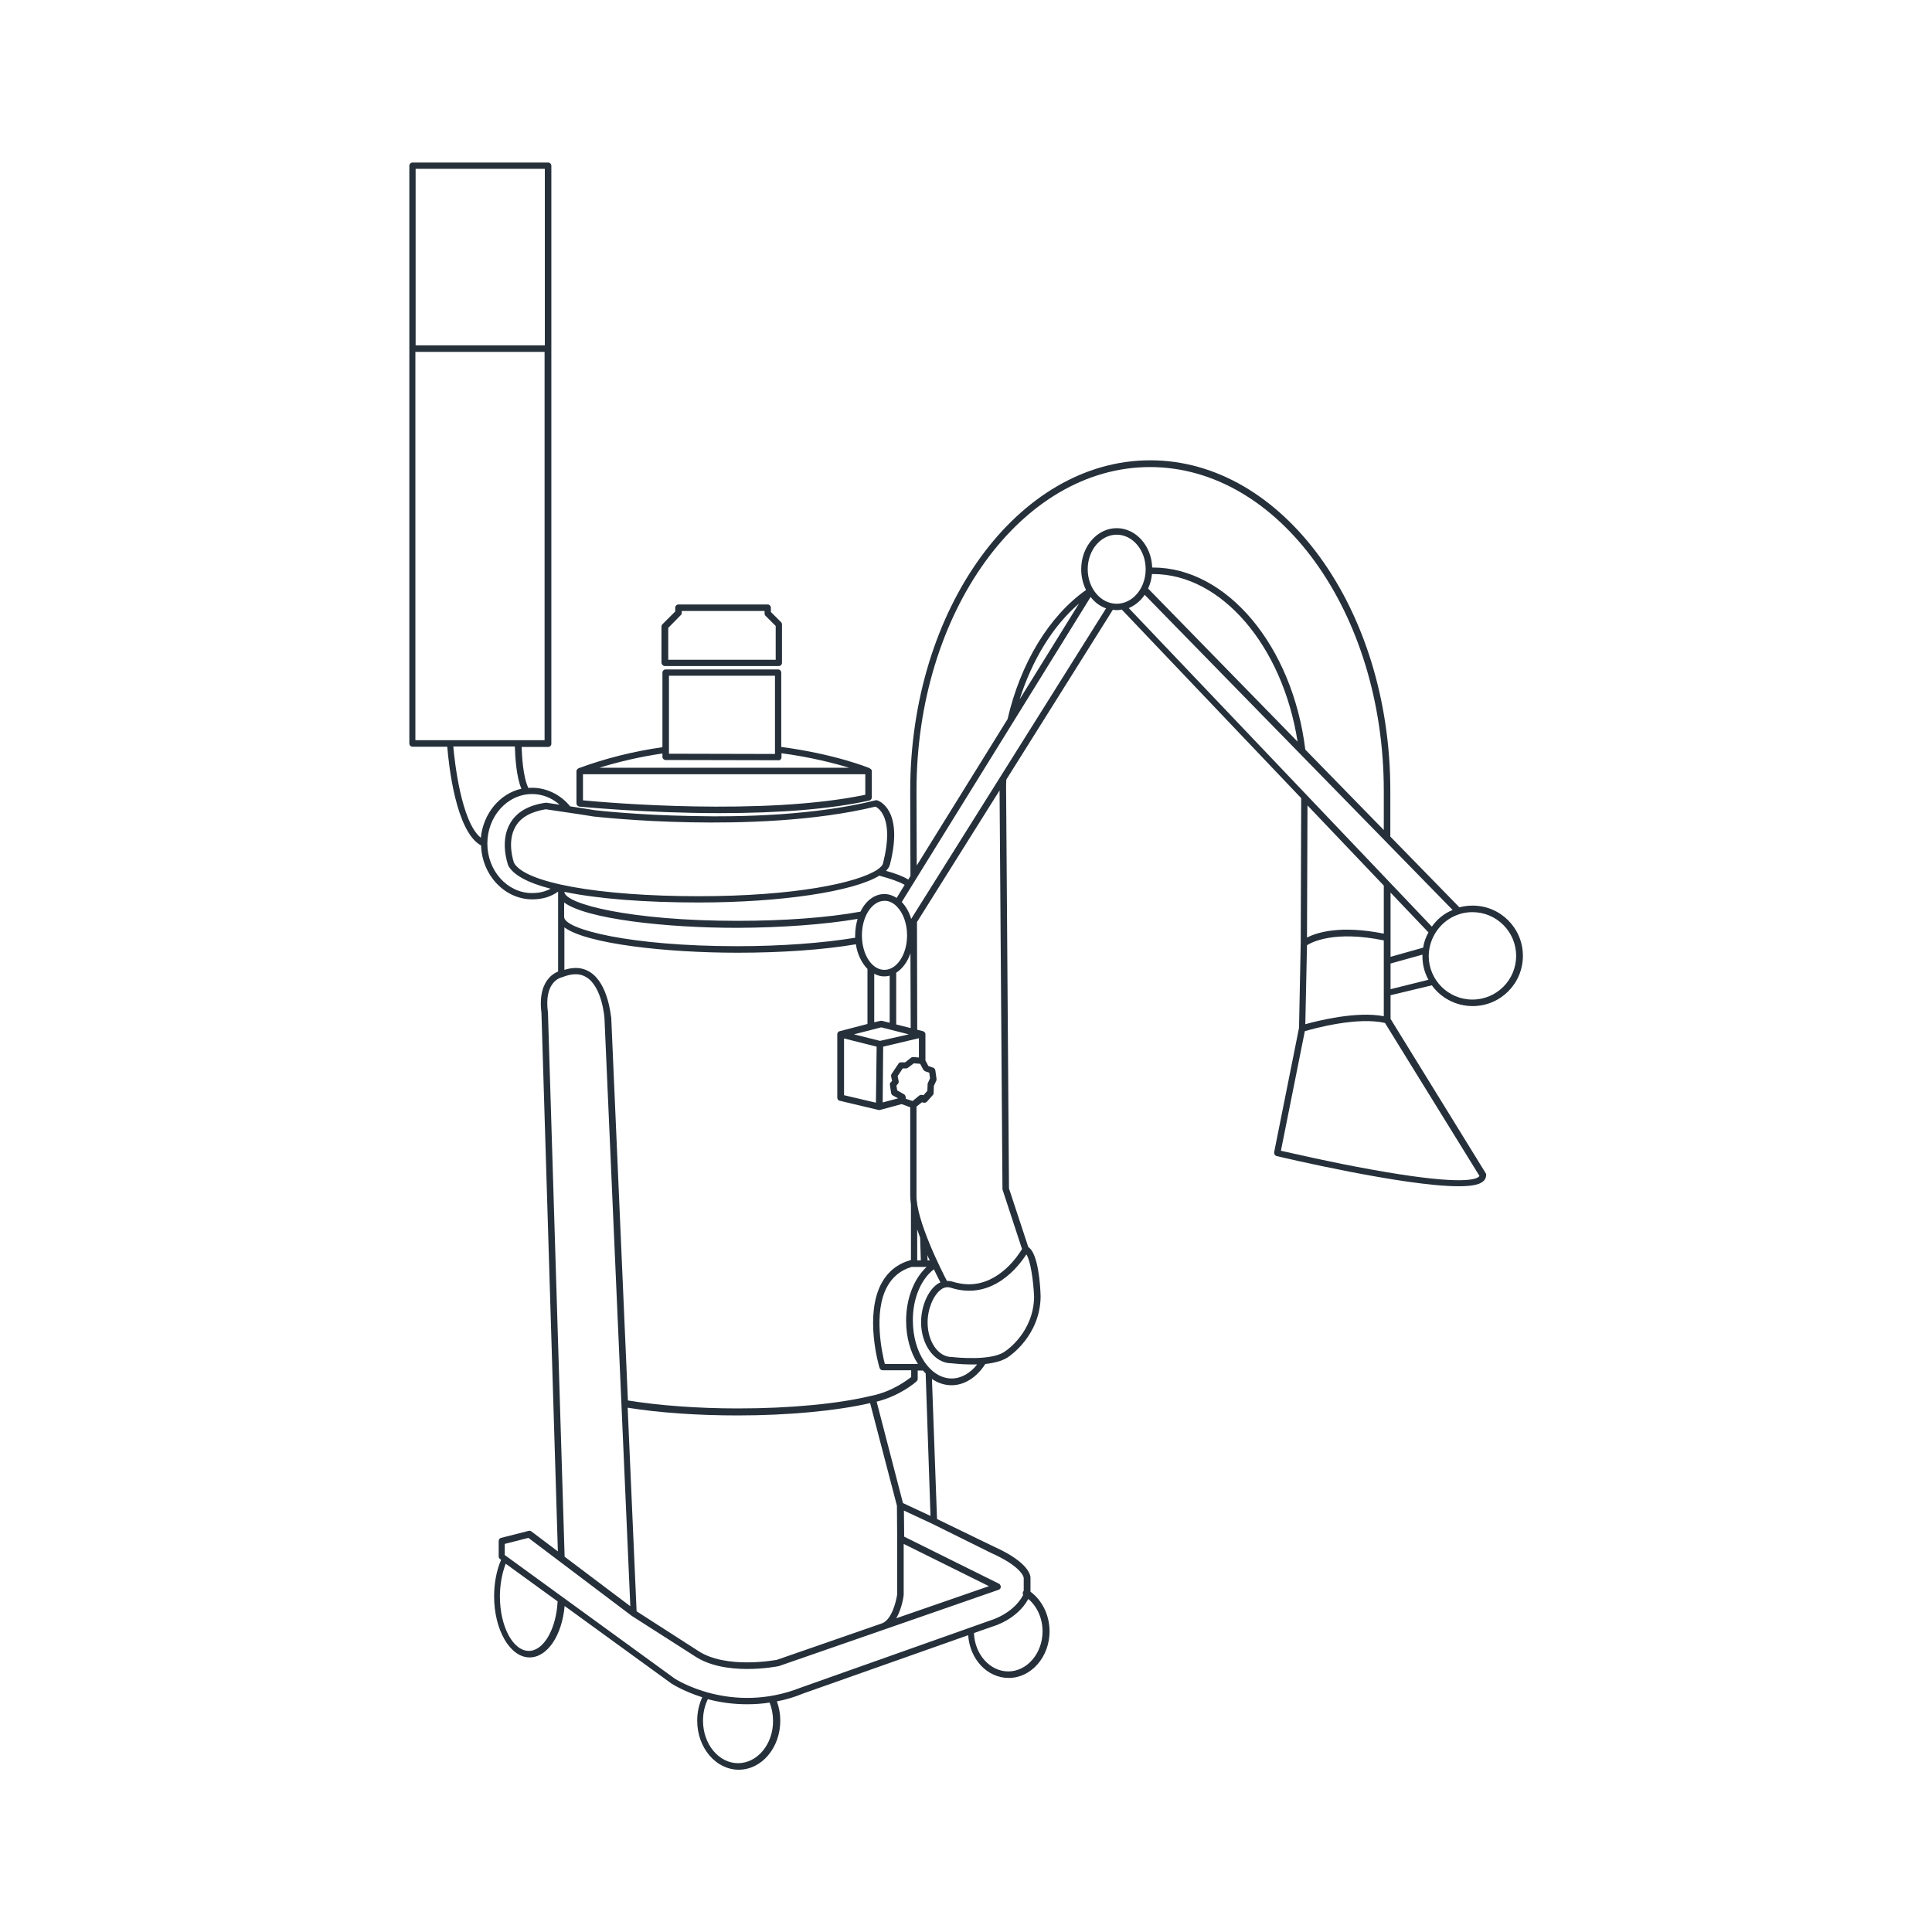 <?xml version="1.0" encoding="utf-8"?>
<svg version="1.1" xmlns="http://www.w3.org/2000/svg" xmlns:xlink="http://www.w3.org/1999/xlink" class="svg_nav" x="0px" y="0px" viewBox="0 0 800 800" xml:space="preserve">
<style type="text/css">
	.st0{fill:#25303B;}
</style>
<g>
	<path class="st0" d="M239.9,334C239.9,334,239.9,334,239.9,334c0.3,0,27,2.7,58,2.7c25.2,0,46.1-1.7,62-5.2
		c0.6-0.1,1.1-0.7,1.1-1.3v-10.9c0,0,0-0.1,0-0.2c0-0.1,0-0.2-0.1-0.2c0,0,0-0.1-0.1-0.2c-0.1-0.1-0.1-0.2-0.2-0.2
		c0,0-0.1-0.1-0.1-0.1c-0.1-0.1-0.2-0.1-0.3-0.2c0,0-0.1-0.1-0.1-0.1c-0.1-0.1-14.4-5.9-36.6-8.8v-30.8c0-0.7-0.6-1.3-1.3-1.3h-46.6
		c-0.7,0-1.3,0.6-1.3,1.3v30.9c-11.9,1.7-23.6,4.6-34.7,8.7c0,0-0.1,0-0.1,0.1c0,0,0,0-0.1,0c-0.1,0-0.1,0.1-0.2,0.2
		c0,0-0.1,0.1-0.1,0.1c-0.1,0.1-0.1,0.1-0.2,0.2c0,0-0.1,0.2-0.1,0.2c0,0.1,0,0.2-0.1,0.2c0,0.1,0,0.1,0,0.2v13.4
		C238.7,333.3,239.2,333.9,239.9,334z M323.2,314.5c0.3-0.3,0.4-0.6,0.4-1v-1.6c12,1.6,21.7,4.1,28,6H248.2
		c8.4-2.6,17.2-4.6,26.1-5.9v1.4c0,0.7,0.6,1.3,1.3,1.3l46.6,0.1C322.6,314.9,322.9,314.8,323.2,314.5z M358.3,320.6v8.5
		c-42.3,8.8-106.7,3.3-116.9,2.3v-10.8H358.3z M320.9,279.8v32.4l-43.9-0.1v-32.3H320.9z"/>
	<path class="st0" d="M275.3,275.8h47.2c0.7,0,1.3-0.6,1.3-1.3v-15.9c0-0.4-0.1-0.7-0.4-1l-4.2-4.2v-1.8c0-0.7-0.6-1.3-1.3-1.3h-37
		c-0.7,0-1.3,0.6-1.3,1.3v1.6l-5.3,5.3c-0.3,0.3-0.4,0.6-0.4,1v15C274,275.2,274.6,275.8,275.3,275.8z M281.9,254.7
		c0.3-0.3,0.4-0.6,0.4-1V253h34.3v1c0,0.4,0.1,0.7,0.4,1l4.2,4.2v14h-44.5V260L281.9,254.7z"/>
	<path class="st0" d="M592.9,408c3.9,5.4,10.2,8.6,16.9,8.6c11.5,0,20.8-9.3,20.8-20.8s-9.3-20.8-20.8-20.8c-1.8,0-3.7,0.2-5.5,0.7
		l-28.6-29.3v-19c0-75.5-44.6-136.8-99.4-136.8s-99.4,61.4-99.4,136.9l0.1,35.2l-0.9,1.5c-2.1-1.3-5.2-2.5-9.2-3.6
		c0.8-0.9,1.4-1.7,1.6-2.6c5.9-22.9-4.8-26.5-5.3-26.6c-0.2-0.1-0.5-0.1-0.7,0c-24.9,6.2-55.1,7-76.1,6.5c-22.3-0.4-39.3-2.3-40-2.4
		l-5-0.8l-5.3-0.8c-4-4.9-9.8-7.7-15.8-7.7c-0.5,0-1,0-1.5,0.1c-2.3-4.6-2.7-13.8-2.8-17h11c0.7,0,1.3-0.6,1.3-1.3V68.6
		c0-0.7-0.6-1.3-1.3-1.3h-56.2c-0.7,0-1.3,0.6-1.3,1.3v239.3c0,0.7,0.6,1.3,1.3,1.3h14.4c0.6,7.3,3.5,35.2,14,40.9
		c0.4,12.3,9.8,22.3,21.2,22.3c4.1,0,7.6-1,10.7-3.2v0v33.1c-1,0.4-2.4,1.1-3.8,2.7c-2,2.2-4.1,6.5-3.1,14.4l6.8,223l-11-8.3
		c-0.3-0.2-0.8-0.3-1.1-0.2l-11.4,2.9c-0.6,0.1-1,0.7-1,1.3v6.4c0,0.4,0.2,0.8,0.6,1.1l0.4,0.3c-1.9,4.3-2.9,9.7-2.9,15.1
		c0,13.9,6.6,25.3,14.7,25.3c7.3,0,13.4-9,14.5-21.3l44.2,32.1c0,0,4.9,3.2,12.8,5.7c-1.4,3-2.1,6.3-2.1,9.7
		c0,11.2,7.7,20.3,17.2,20.3c9.5,0,17.2-9.1,17.2-20.3c0-2.8-0.5-5.5-1.4-8c3.7-0.7,7.4-1.8,11-3.3l68.2-24.1
		c0.7,10,7.9,17.7,16.8,17.7c9.3,0,16.9-8.7,16.9-19.3c0-6.6-3-12.8-7.9-16.4v-5.9c0-0.6-0.4-6.2-15.2-12.8L388,629l-2.1-58
		c2.5,1.7,5.3,2.6,8.1,2.6c5.3,0,10.4-3.2,14-8.8c4.5-0.5,7.9-1.6,9.9-3.2c0.1-0.1,12.8-8.5,13-24.7c-0.1-4.2-0.9-17.9-5.1-20.5
		l-8-24.3l-1.2-165.9c0-1.1,0-2.3,0.1-3.4l44.1-70.3c1.3,0.2,2.4,0.2,3.7-0.1l74.3,78.1l-0.2,60l-0.7,35.1l-10.3,51.5
		c-0.1,0.7,0.3,1.4,1,1.6c2.1,0.5,52.9,12.5,75.3,12.5c5.3,0,8.6-0.6,10.2-2c0.9-0.7,1.3-1.7,1.3-2.8c0-0.2-0.1-0.4-0.2-0.6
		l-39.4-63.9v-9.8L592.9,408z M417.5,692.1c-7.6,0-13.9-7.1-14.2-15.9l8-2.8c0.4-0.1,9.9-2.9,14.5-11.3c3.7,3.1,5.9,8.1,5.9,13.4
		C431.7,684.6,425.3,692.1,417.5,692.1z M423.8,658.8c0,0.1-0.1,0.1-0.1,0.2c-0.2,0.3-0.2,0.7-0.2,1c0,0.2,0.1,0.3,0.2,0.4
		c-3.9,7.5-12.7,10.3-13.1,10.4l-79,28c-28.9,11.4-52.1-3.6-52.3-3.8L209,643.9v-4.6l9.8-2.5l42.8,32.3l25.8,16.5
		c12.7,8.7,34.1,4.5,35.1,4.3l43.8-15.2c0,0,0,0,0,0l47.2-16.4c0.5-0.2,0.9-0.6,0.9-1.2c0-0.5-0.3-1.1-0.7-1.3l-39.3-19.5l-0.1-10.8
		l12,5.6l24,11.9c12.6,5.6,13.6,10,13.6,10.4V658.8z M305.6,730.1c-8,0-14.5-7.9-14.5-17.6c0-3.2,0.7-6.2,2-8.9
		c5.3,1.4,10.8,2.1,16.2,2.1c3.1,0,6.2-0.2,9.4-0.7c0.9,2.4,1.4,4.9,1.4,7.5C320.2,722.2,313.6,730.1,305.6,730.1z M213.2,309.2
		c0.1,3.6,0.5,12.2,2.7,17.4c-9,2-15.8,10.3-16.8,20.3c-8.2-6.6-10.9-32.1-11.4-37.8H213.2z M589.3,392.4l-13.5,3.8v-26.6l15.7,16.5
		C590.4,388,589.6,390.2,589.3,392.4z M575.7,399l13.3-3.7c0,0.2,0,0.4,0,0.6c0,3.4,0.8,6.8,2.5,9.8l-15.7,3.9V399z M592.9,383.7
		l-17.5-18.4l-108-113.5c2.6-1.1,4.9-3,6.6-5.5l127.5,130.5C598,378.2,595.1,380.6,592.9,383.7z M603.8,378.7c1.9-0.7,3.9-1,5.9-1
		c10,0,18.1,8.1,18.1,18.1s-8.1,18.1-18.1,18.1s-18.1-8.1-18.1-18.1C591.7,388.1,596.6,381.2,603.8,378.7z M477.5,237.7
		c28.2,0,53.6,29.7,59.8,69.4l-61.9-63.4c0.9-1.9,1.4-3.9,1.6-6C477.1,237.7,477.3,237.7,477.5,237.7z M573,343.7l-32.5-33.3
		c-5.3-43-32.5-75.4-63.1-75.4l-0.3,0c-0.3-9.1-6.8-16.3-14.7-16.3c-8.1,0-14.7,7.6-14.7,17c0,3,0.7,6,2,8.6
		c-15.3,10.8-27.1,30.2-32.5,53.5l-37.6,60.6l-0.1-30.9c0-74,43.4-134.1,96.7-134.1S573,253.5,573,327.5V343.7z M446.8,249.9
		l-24.6,39.7C427.5,273,436,259.2,446.8,249.9z M458,251.9l-80.7,128.6c-0.8-2.8-2.2-5.2-3.9-7l78.2-126.3
		C453.4,249.5,455.6,251.1,458,251.9z M385.3,627.7l-11.4-5.3l-10.9-42c9.9-2.5,16.2-8.1,16.5-8.4c0.3-0.3,0.5-0.6,0.5-1v-3.5h2.2
		c0.3,0.4,0.7,0.8,1.1,1.2c0,0,0,0,0,0.1L385.3,627.7z M244.3,402.5c-3-1.9-6.5-2.2-10.6-0.9v-17.6c9.3,6.9,42.4,10.5,71.7,10.5
		c18.2,0,35.5-1.2,49-3.5c0.6,4.1,2.4,7.8,4.8,10.2V424l-11.5,3c0,0,0,0,0,0c-0.2,0-0.3,0.1-0.5,0.2c0,0,0,0,0,0c0,0,0,0,0,0
		s0,0,0,0c0,0,0,0,0,0c-0.1,0.1-0.2,0.2-0.3,0.4c0,0-0.1,0.1-0.1,0.2c0,0.1-0.1,0.2-0.1,0.3c0,0,0,0.1,0,0.1v26.3
		c0,0.6,0.4,1.2,1,1.3l16,3.8c0.2,0.1,0.4,0,0.7,0l8.9-2.4c0,0,0,0,0.1,0l3.5,1.3l0,36.2c0,1.2,0.1,2.6,0.3,4.2c0,0.1,0,0.2,0,0.2
		v22.7c-0.1,0-0.2,0-0.2,0c-5.3,1.5-9.3,4.7-11.9,9.4c-7.3,13.3-1.2,34.3-0.9,35.2c0.2,0.6,0.7,1,1.3,1h11.8v2.8
		c-1.7,1.3-7.7,5.9-16.1,7.7c0,0-0.1,0-0.1,0c-13.8,3.4-34.1,5.3-55.5,5.3c-16.6,0-32.7-1.2-45.6-3.3l-6.9-158.5
		C252.9,421,252,407.4,244.3,402.5z M362,423.3v-20.1c2,1.1,4.2,1.4,6.4,0.8v19.5l-3.2-0.8c-0.1,0-0.2,0-0.3,0c-0.1,0-0.2,0-0.3,0
		L362,423.3z M375.1,455l-0.1-0.9c-0.1-0.4-0.3-0.8-0.7-1l-2.8-1.6l-0.3-2l0.6-0.7c0.3-0.3,0.4-0.8,0.3-1.2l-0.4-2l2.1-3.2h1.4
		c0.3,0,0.6-0.1,0.8-0.3l2.4-1.8l2.6,0.2l1.3,2.4c0.2,0.3,0.4,0.5,0.8,0.7l1.7,0.6l0.3,2.3l-0.9,2c-0.1,0.2-0.1,0.3-0.1,0.5
		l-0.1,2.7l-1.6,1.8l-0.5-0.1c-0.4-0.1-0.9,0-1.2,0.2l-2.8,2.3L375.1,455z M380.5,437.9l-2.4-0.2c-0.3,0-0.7,0.1-0.9,0.3l-2.4,1.9
		h-1.7c-0.5,0-0.9,0.2-1.1,0.6l-2.8,4.2c-0.2,0.3-0.3,0.7-0.2,1l0.4,1.9l-0.6,0.6c-0.3,0.3-0.4,0.7-0.3,1.1l0.5,3.3
		c0.1,0.4,0.3,0.8,0.7,1l2.2,1.2l-6.4,1.7l0.2-23.1l14.8-3.5V437.9z M349.5,453.5V430l13.5,3.4l-0.3,23.2L349.5,453.5z M356.9,387.3
		c0-7.9,4.2-14.3,9.4-14.3c1.8,0,3.5,0.8,5,2.3c2.7,2.7,4.3,7.2,4.3,12c0,7.9-4.2,14.3-9.4,14.3S356.9,395.2,356.9,387.3z
		 M355.1,380.5c-0.6,2.1-1,4.4-1,6.8c0,0.3,0,0.7,0,1c-13.4,2.2-30.7,3.5-48.8,3.5c-44.4,0-71.7-7-71.7-12.1v-6
		c9.3,6.9,42.4,10.5,71.7,10.5C323.9,384.1,341.5,382.8,355.1,380.5z M366.4,564.8c-1-3.8-5-21.3,1-32.1c2.2-4,5.6-6.8,10.1-8.1h6.2
		c-5.3,4.9-8.5,13.2-8.5,22.3c0,6.7,1.7,13,4.9,17.9H366.4z M384,519.7c0.3,0.7,0.6,1.5,1,2.2h-0.9L384,519.7z M379.8,521.9v-12.8
		c0.4,1.1,0.8,2.2,1.2,3.4l0.3,9.4H379.8z M364.4,431l-10.8-2.7l11.3-2.9l11.4,2.9L364.4,431z M371.1,424.2v-21.4
		c2.6-1.7,4.7-4.5,5.9-8.1l0.1,31L371.1,424.2z M305.4,586.1c21,0,40.9-1.9,54.9-5.1l11.1,42.5l0.1,13.6l0,23.1
		c-0.4,2.8-2.2,10.5-6.3,12c0,0,0,0,0,0l-43.5,15.1c-0.2,0-21.2,4.1-32.9-3.9l-25.2-16.2l-3.7-84.3C272.9,585,289,586.1,305.4,586.1
		z M374.2,660.4C374.2,660.4,374.2,660.4,374.2,660.4l0-21.1l35.3,17.5l-38.4,13.3C373.6,665.9,374.2,660.5,374.2,660.4z
		 M371.3,371.8c-1.6-1-3.3-1.6-5.1-1.6c-4,0-7.7,2.7-9.9,7.3c-13.7,2.5-31.7,3.8-50.9,3.8c-44.3,0-71.6-7-71.7-12
		c14,2.9,33.2,4.4,55.6,4.4c34.1,0,64-4.5,74.8-11.1c4.6,1.2,8.2,2.5,10.5,3.8L371.3,371.8z M363.3,360.1
		C363.3,360.1,363.3,360.1,363.3,360.1c-8.3,5.5-34.3,11-74,11c-41.5,0-72.2-5.6-76.5-13.9c0-0.1-3.1-8.6,0.7-15
		c2.2-3.8,6.4-6.1,12.5-7.1l14.8,2.2l5,0.8c0,0,0,0,0,0c0.2,0,17.5,2,40.3,2.4c21,0.4,51.3-0.4,76.4-6.5c1.5,0.7,7.8,5.1,3.2,23.2
		C365.6,358.2,364.7,359.1,363.3,360.1z M226.3,332.4c-0.1,0-0.3,0-0.4,0c-7,1-11.9,3.8-14.6,8.4c-4.5,7.6-1,17-0.9,17.5
		c2,3.9,7.9,7.2,17.6,9.7c-2.3,1.2-4.7,1.8-7.7,1.8c-10.2,0-18.5-9.2-18.5-20.5c0-11.3,8.3-20.5,18.5-20.5c4.2,0,8.1,1.5,11.4,4.4
		L226.3,332.4z M232.6,404.7c0.1,0,0.2,0,0.3-0.1c4-1.6,7.4-1.6,10,0.1c6.5,4.1,7.4,16.8,7.4,17l10.7,243.4l-27.2-20.5l-6.9-225.2
		c0,0,0,0,0-0.1C225.1,406.3,232.3,404.8,232.6,404.7z M386.7,525.6c1.1,2.3,2.1,4.2,2.7,5.4c-0.5,0.2-1,0.5-1.4,0.8
		c-3.9,2.8-6.6,9.3-6.6,15.7c0,9.4,5.6,17,12.5,17c0,0,0,0,0,0c0.4,0,4,0.5,8.4,0.5c0.8,0,1.5,0,2.3,0c-2.9,3.7-6.7,5.8-10.5,5.8
		c-8.9,0-16.1-10.7-16.1-24C377.9,537.9,381.3,529.7,386.7,525.6z M394.1,561.9c0,0-0.1,0-0.1,0c-5.5,0-9.9-6.4-9.9-14.3
		c0-5.5,2.3-11.2,5.5-13.6c0.9-0.7,1.9-1,2.8-1c0.4,0,0.8,0.1,1.2,0.2c17.4,5.6,28.3-9,31.4-13.8c1.7,2.6,2.9,10.7,3.2,17.6
		c-0.2,14.5-11.3,22.1-11.8,22.4C411,563.7,395.8,562.1,394.1,561.9z M401.2,531.8C401.2,531.8,401.2,531.8,401.2,531.8
		c-2.2,0-4.5-0.4-6.8-1.1c-0.7-0.2-1.3-0.3-2-0.3c-0.1,0-0.2,0-0.3,0c-2.1-4-12.9-25.3-12.6-35.6l0-36.6l2.3-1.8l0.6,0.2
		c0.5,0.1,1,0,1.4-0.4l2.5-2.8c0.2-0.2,0.3-0.5,0.3-0.9l0.1-2.9l1-2.1c0.1-0.2,0.1-0.5,0.1-0.7l-0.5-3.6c-0.1-0.5-0.4-0.9-0.9-1.1
		l-2-0.7l-1.2-2.3v-10.8c0,0,0-0.1,0-0.1c0-0.1,0-0.3-0.1-0.4c0,0-0.1-0.1-0.1-0.2c0-0.1-0.1-0.2-0.2-0.2c0,0-0.1-0.1-0.1-0.1
		c-0.1-0.1-0.2-0.1-0.2-0.2c-0.1,0-0.1-0.1-0.1,0c-0.1,0-0.1-0.1-0.2-0.1l-2.4-0.6l-0.1-44.6l34.2-54.5l1.2,165.1
		c0,0.1,0,0.3,0.1,0.4l8,24.4C421.7,519.7,413.9,531.8,401.2,531.8z M462.4,221.4c6.6,0,12,6.4,12,14.3s-5.4,14.3-12,14.3
		s-12-6.4-12-14.3S455.8,221.4,462.4,221.4z M541.2,391.4c2-1.3,11.4-6.2,31.8-2v31.4c-11.3-2.2-27.4,1.9-32.5,3.3L541.2,391.4z
		 M541.2,388.2l0.2-54.7l31.6,33.2v19.9C555,383,545.4,386.1,541.2,388.2z M573.5,423.6l39.1,63.3c0,0.1-0.1,0.2-0.3,0.4
		c0,0,0,0,0,0c-1.8,1.5-10,3.2-44.3-3c-16.9-3-33-6.8-37.6-7.8l9.9-49.5C543.9,425.9,562.2,420.9,573.5,423.6z M225.5,145.7v160.8
		h-53.5V145.7H225.5z M172.1,143V69.9h53.5V143H172.1z M219,683.6c-6.6,0-12-10.1-12-22.6c0-4.8,0.9-9.6,2.4-13.5l21.5,15.6
		C230.3,674.6,225.1,683.6,219,683.6z"/>
</g>
</svg>
